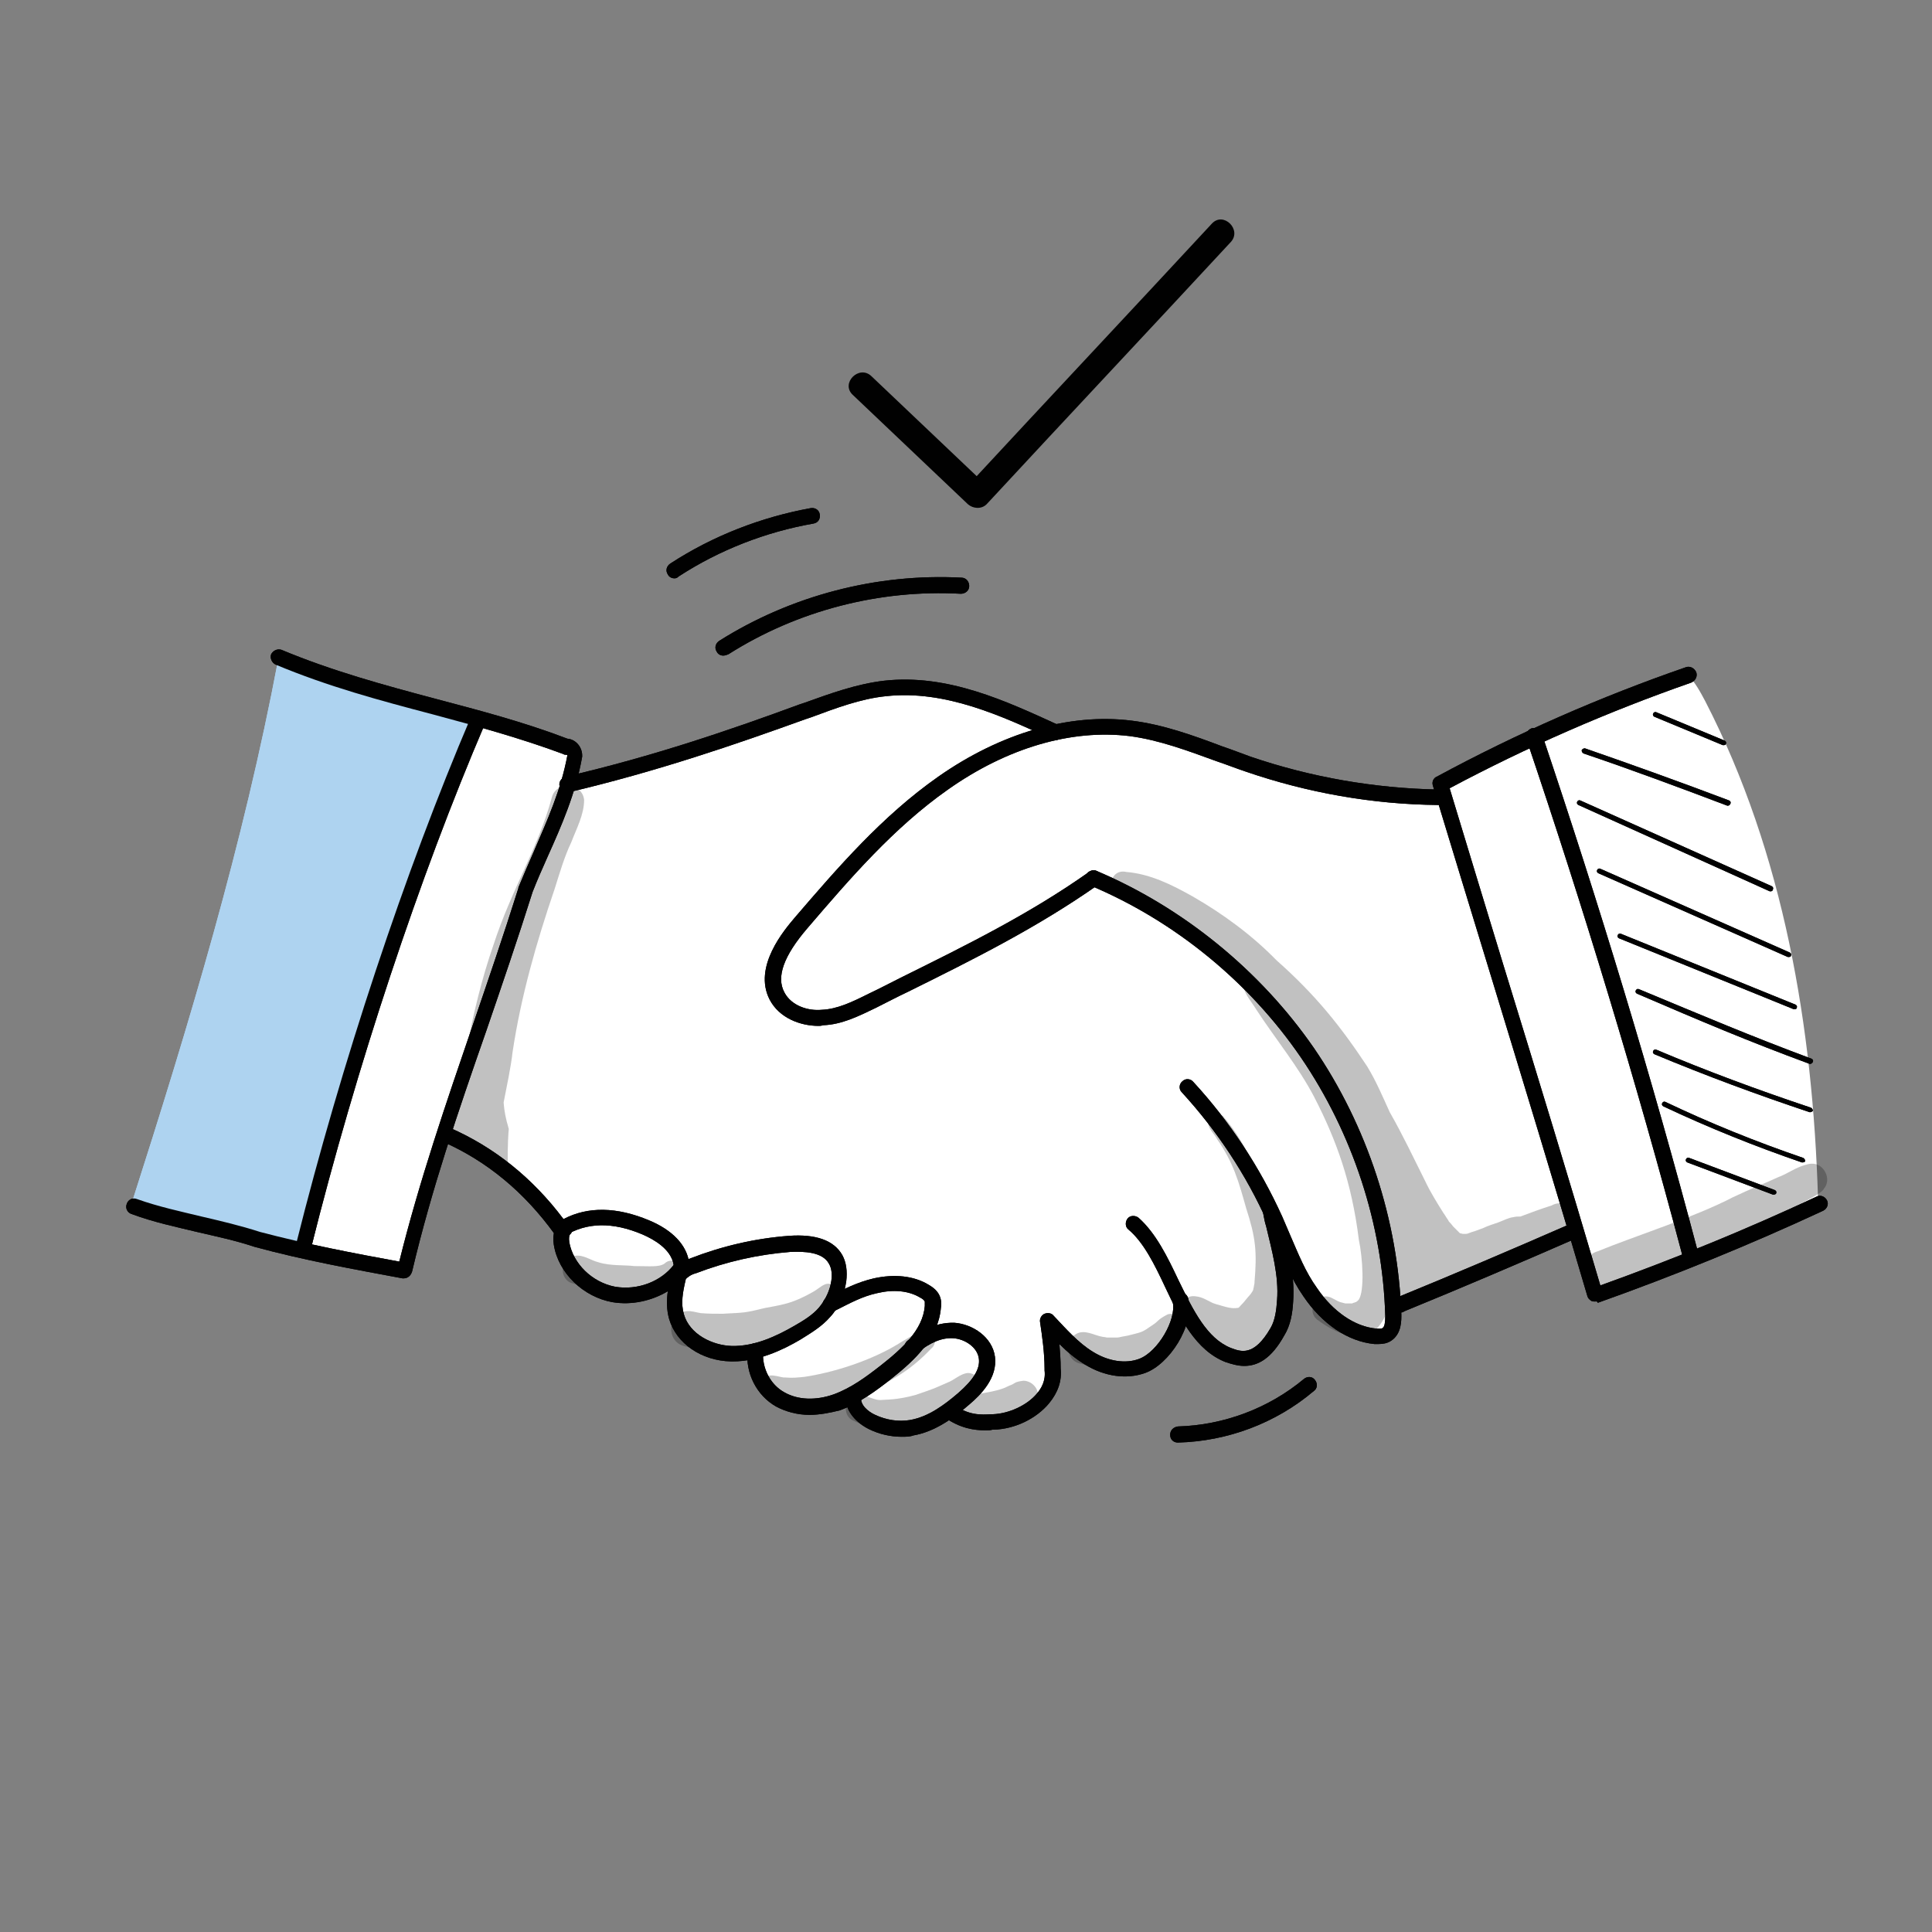 <?xml version="1.0" encoding="utf-8"?>
<!-- Generator: Adobe Illustrator 26.5.0, SVG Export Plug-In . SVG Version: 6.00 Build 0)  -->
<svg version="1.1" id="Layer_1" xmlns="http://www.w3.org/2000/svg" xmlns:xlink="http://www.w3.org/1999/xlink" x="0px" y="0px"
	 viewBox="0 0 300 300" enable-background="new 0 0 300 300" xml:space="preserve">
<rect x="0" y="0" width="300" height="300" fill="#808080" stroke="none"/>
<g>
	<g>
		<path fill="#FFFFFF" d="M73.9,112.3c-9.6,26.9-19.2,53.8-25.7,82c4.9,1.7,10.1,2.7,15.3,2.9c2-6.9,3.9-13.8,5.9-20.7
			c0,0-0.3-0.2-0.7-0.3c3.9,0.8,7.5,2.9,10.5,5.6c3,2.7,5.5,5.8,8.3,9.5c-0.3,3.9,2.6,7.6,6.3,9c3.7,1.3,7.9,0.5,11.4-1.8
			c-0.3,1.7-0.3,3.5,0,5.2c0.1,0.7,0.4,1.5,0.7,2.2c0.7,1.4,2,2.5,3.5,3.2c2.4,1.2,5.2,1.6,8.1,1.1c-0.3,3.3,2.2,6.4,5.2,7.5
			c3.1,1.1,6.6,0.6,9.8-0.6c0.5,1.1,1,2.3,1.9,3.1c1,0.9,2.4,1.3,3.8,1.5c3.3,0.4,6.7-0.6,9.8-2.4c3.4,1.8,7.7,1.9,11.1,0.2
			c0.9-0.5,1.8-1,2.4-1.8c1.4-1.5,2-3.6,2.1-5.6c0.1-2-0.2-4.1-0.4-6.2c1.7,2,3.5,3.9,5.7,5.3c2.2,1.4,5,2.1,7.5,1.4
			c2.1-0.6,3.9-2.1,5-3.9c1.2-1.8,1.7-4,1.9-6.4c0.8,1.4,1.8,2.7,2.8,4c0.9,1.2,2,2.4,3.2,3.2c1.3,0.9,2.8,1.4,4.3,1.2
			c2.3-0.3,4.2-2.2,5.2-4.3c0.9-2.2,1.1-4.6,1.2-6.9c0.1-1.4,0.2-2.7,0.1-4.1c1.2,2.3,2.5,4.7,4.1,6.7c1.6,2.1,3.7,3.8,6.2,4.7
			c0.6,0.2,1.2,0.4,1.9,0.5c1,0.3,2.2,0.5,3-0.1c0.7-0.5,1-1.4,1.1-2.2s0.1-1.7,0.5-2.5c9.4-3.5,18.7-7.5,27.6-11.7
			c0.9,3.3,1.9,6.6,3.2,9.7c6.7-1.6,13.2-4,19.3-7.1c5.3-2,10.5-4.3,15.3-7.3c-0.8-26.6-5.3-53.5-17.5-77.2c-0.8-1.5-1.6-3-2.8-4.2
			c-13.3,4.6-26.3,10.3-38.8,16.9c0.3,0.7,0.7,1.4,0.7,2.1c-12.9,0.9-25.6-3.4-37.8-7.8c-3.9-1.4-7.8-2.8-11.9-3
			c-3.6-0.2-7.3,0.4-11.4,0.7c-4.3-2.6-9.2-4.3-14.1-5.7c-2.9-0.8-6-1.5-9-1.5c-2.8,0-5.6,0.7-8.3,1.5c-14.5,4.2-28,12.1-43.1,13.5
			c0.1-1,0.2-2,0.4-3c0.1-0.5,0.1-1.2-0.2-1.6C83.8,114.8,78.8,112.8,73.9,112.3z"/>
	</g>
	<g>
		<path fill="#010101" d="M275.4,185.5c0,0-0.1,0-0.1,0l-13.3-5c-0.2-0.1-0.3-0.3-0.2-0.5c0.1-0.2,0.3-0.3,0.5-0.2l13.3,5
			c0.2,0.1,0.3,0.3,0.2,0.5C275.8,185.4,275.6,185.5,275.4,185.5z"/>
	</g>
	<g>
		<path fill="#010101" d="M279.9,180.5c0,0-0.1,0-0.1,0c-7.3-2.5-14.5-5.4-21.5-8.7c-0.2-0.1-0.3-0.3-0.2-0.5
			c0.1-0.2,0.3-0.3,0.5-0.2c6.9,3.3,14.1,6.2,21.4,8.7c0.2,0.1,0.3,0.3,0.3,0.5C280.3,180.4,280.1,180.5,279.9,180.5z"/>
	</g>
	<g>
		<path fill="#010101" d="M281.1,172.7c0,0-0.1,0-0.1,0c-8.1-2.7-16.2-5.7-24.1-9c-0.2-0.1-0.3-0.3-0.2-0.5c0.1-0.2,0.3-0.3,0.5-0.2
			c7.8,3.3,15.9,6.3,24,9c0.2,0.1,0.3,0.3,0.3,0.5C281.4,172.6,281.2,172.7,281.1,172.7z"/>
	</g>
	<g>
		<path fill="#010101" d="M281.1,165.2c0,0-0.1,0-0.1,0c-9.5-3.5-16.8-6.6-26.8-10.9c-0.2-0.1-0.3-0.3-0.2-0.5
			c0.1-0.2,0.3-0.3,0.5-0.2c10.1,4.2,17.4,7.3,26.8,10.8c0.2,0.1,0.3,0.3,0.2,0.5C281.4,165.1,281.2,165.2,281.1,165.2z"/>
	</g>
	<g>
		<path fill="#010101" d="M278.7,156.7c-0.1,0-0.1,0-0.2,0l-27.1-11c-0.2-0.1-0.3-0.3-0.2-0.5c0.1-0.2,0.3-0.3,0.5-0.2l27.1,11
			c0.2,0.1,0.3,0.3,0.2,0.5C279,156.6,278.9,156.7,278.7,156.7z"/>
	</g>
	<g>
		<path fill="#010101" d="M277.8,148.6c-0.1,0-0.1,0-0.2,0l-29.4-13c-0.2-0.1-0.3-0.3-0.2-0.5c0.1-0.2,0.3-0.3,0.5-0.2l29.4,13
			c0.2,0.1,0.3,0.3,0.2,0.5C278.1,148.5,278,148.6,277.8,148.6z"/>
	</g>
	<g>
		<path fill="#010101" d="M275,138.4c-0.1,0-0.1,0-0.2,0L245.1,125c-0.2-0.1-0.3-0.3-0.2-0.5c0.1-0.2,0.3-0.3,0.5-0.2l29.7,13.3
			c0.2,0.1,0.3,0.3,0.2,0.5C275.3,138.3,275.1,138.4,275,138.4z"/>
	</g>
	<g>
		<path fill="#010101" d="M268.3,125.1c0,0-0.1,0-0.1,0c-7.4-2.8-14.9-5.6-22.3-8.1c-0.2-0.1-0.3-0.3-0.3-0.5
			c0.1-0.2,0.3-0.3,0.5-0.3c7.5,2.6,15,5.3,22.4,8.1c0.2,0.1,0.3,0.3,0.2,0.5C268.6,125,268.5,125.1,268.3,125.1z"/>
	</g>
	<g>
		<path fill="#010101" d="M267.7,115.7c-0.1,0-0.1,0-0.2,0l-10.6-4.4c-0.2-0.1-0.3-0.3-0.2-0.5c0.1-0.2,0.3-0.3,0.5-0.2l10.6,4.4
			c0.2,0.1,0.3,0.3,0.2,0.5C268,115.6,267.9,115.7,267.7,115.7z"/>
	</g>
	<g>
		<path fill="#AED3F0" d="M43.2,102.4c10.5,3.5,21.1,6.7,31.1,9.7c-1.7,7-5.9,13-8.8,19.6c-1.5,3.5-2.6,7.1-3.7,10.8
			c-5.2,17.1-10.2,34.2-14.9,51.4c-9.3-3.2-16.6-4.8-26.6-6.6C29.5,158.6,37.8,131,43.2,102.4z"/>
	</g>
	<g opacity="0.129">
		<path fill="#010101" d="M240.9,187.2c-1.6,0.5-3.2,1.1-4.8,1.7c-0.4,0-0.7,0-1.1,0.1c-0.8,0.1-1.5,0.5-2.3,0.8
			c-0.8,0.3-1.6,0.5-2.4,0.9c-0.3,0.1-1.3,0.5-1.7,0.6c-0.1,0-0.2,0.1-0.3,0.1c-0.2,0.1-0.5,0.2-0.7,0.2c-0.1,0-0.3,0-0.4,0
			c-0.2,0-0.3-0.1-0.5-0.1c0,0,0,0,0,0c-0.3-0.3-0.7-0.7-1-1c-0.4-0.5,0,0.1,0.2,0.3c-0.3-0.4-0.5-0.7-0.8-1
			c-0.1-0.1-0.2-0.2-0.2-0.3c-0.3-0.4-0.5-0.8-0.8-1.2c-1-1.6-2-3.2-2.8-4.9c-1.8-3.6-3.5-7.2-5.5-10.7c-1.1-2.4-2.1-4.8-3.5-7.1
			c-4.1-6.2-8-11.1-14.1-16.5c-3.8-3.9-8.3-7.2-13-9.9c-3.2-1.8-6.6-3.5-10.3-3.8c-2.6-0.6-3.3,3.3-0.6,3.5c2.5,0.1,5.1,1.2,7.9,2.9
			c-0.3,0.6-0.2,1.4,0.4,2.1c2.6,2.3,5.6,4,8.3,6.1c-0.1-0.1,1.4,1.2,1.7,1.5c0.3,0.3,0.6,0.6,0.9,0.9c-0.2,0.2-0.4,0.6-0.4,0.9
			c0.2,1.1,1.4,2.5,2,3.5c3,4.6,6.5,8.8,9,13.6c3.4,6.6,5.8,13.2,6.9,22.1c0.6,2.8,0.9,7.9,0,9.3c-0.1,0.1-0.2,0.2-0.3,0.3
			c-0.1,0-0.1,0.1-0.2,0.1c-0.1,0-0.2,0.1-0.3,0.1c-0.1,0-0.1,0-0.2,0.1c0,0,0,0-0.1,0c-0.2,0-0.5,0-0.7,0c-0.1,0-0.2,0-0.3,0
			c-1-0.3-0.5,0-2-0.8c-2.3-1.3-4.4,2.1-2.1,3.5c5.8,4.2,9.8,2.7,11-3c0.6-3.4,0.2-6.9-0.4-10.3c0.2,0.5,0.3,1,0.5,1.5
			c0.3,2,0.6,3.9,0.9,5.6c0,0.1-0.1,0.1-0.1,0.1c-0.7,1-0.2,2.3,0.7,2.9c0.4,0.7,1.3,1,2,0.8c0.7-0.2,1-0.6,1.2-1.1
			c6.3-2.5,12.6-5.2,18.4-8.7c1.4-0.8,1.4-0.9,2.5-1.4c0.6-0.2,1.3-0.6,1.7-1.1c0.3-0.2,0.5-0.4,0.8-0.7
			C245.3,187.4,242.6,186.2,240.9,187.2z"/>
	</g>
	<g opacity="0.129">
		<path fill="#010101" d="M281.3,180.7c-0.3,0-0.7,0.1-1,0.2c-1.5,0.4-2.8,1.4-4.2,1.9c-2.6,1.2-3.6,1.5-7,3.1
			c-5.9,3.1-15.7,6.2-21,8.4c-3.5,1-2.1,6.2,1.5,5.3c5.5-1.8,10.7-4.4,16.1-6.6c2.8-1.3,8.2-3.2,12.6-5.4c2.1-1.1,4.7-2.4,4.9-3
			C284.5,183.1,283.2,180.6,281.3,180.7z"/>
	</g>
	<g>
		<g opacity="0.129">
			<polygon fill="#010101" points="70.3,176.6 70.3,176.6 70.3,176.6 			"/>
		</g>
		<g opacity="0.129">
			<path fill="#010101" d="M85.7,123.8c-2.2,8.1-6.2,14.1-9.1,23c-1.8,5.2-3.1,10.6-4.1,16c-0.6,2.4-1.1,4.8-1.6,7.2
				c-0.4,2.1-1,4.3-0.6,6.5c0.5,2.1,2.9,3.1,4.8,2.5c1.2,1.3,2.5,2.5,3.8,3.7c0-0.1,0-0.1,0-0.2c-0.1-2.4-0.1-4.8,0.1-7.2
				c-0.5-1.7-0.7-2.8-0.8-4.1c0.5-2.6,1.1-5.3,1.4-7.9c1.3-8.6,3.7-17,6.5-25.2c0.8-2.5,1.5-5,2.6-7.3c0.8-2.1,2-4.3,2-6.6
				C90.4,121.5,86.4,121.2,85.7,123.8z"/>
		</g>
		<g opacity="0.129">
			<path fill="#010101" d="M88.3,189.6c-0.1,0.5-0.6,0.9-1.2,0.9c0.4,0.2,0.9,0.3,1.4,0.2c0.8-0.2,1.3-1,1.3-1.8
				C89.3,189.1,88.8,189.3,88.3,189.6z"/>
		</g>
		<g opacity="0.129">
			<path fill="#010101" d="M70.3,176.6c0-0.3-0.1-0.6-0.1-1C70.2,175.9,70.2,176.2,70.3,176.6z"/>
		</g>
	</g>
	<g opacity="0.129">
		<path fill="#010101" d="M103.2,196.2c-0.9,0.6-2.2,0.4-4.7,0.4c-1.6-0.2-3.7,0-5.6-0.6c-1.2-0.3-2.3-1.2-3.6-1
			c-2.4,0.2-2.6,3.8-0.3,4.3c1.7,0.6,3.3,1.2,5.1,1.6c1.5,0.3,3,0.7,4.5,0.3c1.8-0.4,3.6-1.2,5.3-2.1c0.7-0.4,1.6-0.8,1.8-1.6
			C106,196,104.2,195.2,103.2,196.2z"/>
	</g>
	<g opacity="0.129">
		<path fill="#010101" d="M128.2,199.4c-0.8,0.3-1,0.7-2.3,1.4c-2.6,1.4-3.7,1.7-7.1,2.3c-3.3,0.8-3,0.7-6.6,0.9
			c-1.1,0-2.3,0-3.4-0.1c-0.7-0.1-1.5-0.4-2.2-0.3c-3,0.3-3.2,4.7-0.4,5.4c7.3,2.1,13.3,0,18.5-3.1c1.6-0.9,3.1-1.9,4.4-3.2
			c0.7-0.8,0.9-0.7,1.1-1.8C130.3,199.9,129.2,199.1,128.2,199.4z"/>
	</g>
	<g opacity="0.129">
		<path fill="#010101" d="M158.9,214.4c-1.5,0.2-1.2,0.4-2,0.7c-0.6,0.2-0.7,0.5-3,1c-1.6,0.3-1.5,0.3-1.9,0.3
			c0.3-0.4,0.4-0.9,0.3-1.4c-0.1-1-1-1.8-2-1.8c-1.2,0.1-2.1,1.1-3.2,1.5c-2.3,1-1.7,0.8-4.9,1.9c-2.9,0.8-4.4,0.7-5.5,0.8
			c-1,0-2.1-0.7-3-0.8c1.9-0.7,3.8-1.8,5.5-2.8c2-1.2,3.8-2.7,5.4-4.4c0.4-0.3,0.6-0.8,0.6-1.3c0-0.6-0.3-1.1-0.8-1.4
			c-0.6-0.4-1.5-0.3-2,0.3c0.1-0.1,0.4-0.3,0.2-0.2c-0.8,0.5-1.6,1-2.5,1.5c-4.8,3.1-11.1,4.9-15.2,5.5c-1,0.1-1.9,0.2-2.9,0.1
			c-0.1,0-0.1,0-0.2,0c0,0-0.1,0-0.1,0c-0.7-0.1-1.5-0.4-2.2-0.3c-1.8,0.2-1.9,2.8-0.2,3.2c1.5,0.5,3.1,1.1,4.7,1.2
			c1.7,0.2,3.5-0.1,5.2-0.3c0.9-0.1,1.8-0.2,2.7-0.5c-0.8,0.9-0.8,2.6,0.4,3.3c4.4,2.2,9.2,1.8,13.7-0.2c0.8-0.3,1.6-0.7,2.3-1.1
			c0,1.3,1.1,2.7,2.6,2.6c2.8-0.4,5.8-0.5,8.1-2.2c0.7-0.5,1.6-1,1.9-1.9C161.8,216.2,160.5,214.4,158.9,214.4z"/>
	</g>
	<g opacity="0.129">
		<path fill="#010101" d="M181.3,204.1c-1.7,0.9-1.3,1-2.4,1.7c-1.6,1.1-1.4,1-3.8,1.6c-1.9,0.3-0.8,0.3-2.5,0.3c-0.2,0-0.4,0-0.6,0
			c-0.2,0-0.5-0.1-0.7-0.1c-1.4-0.2-2.9-1.3-4.3-0.4c-1.8,1-1.4,4,0.6,4.5c1.9,0.5,3.8,1.1,5.7,1c2.3-0.2,4.6-1,6.6-2.3
			c0.9-0.7,1.8-1.4,2.7-2.2c0.6-0.5,1.2-1.1,1.2-2C183.9,204.7,182.6,203.7,181.3,204.1z"/>
	</g>
	<g opacity="0.129">
		<path fill="#010101" d="M200.6,197.3c0-1-0.7-2-1.7-2.3c-0.1,0-0.1,0-0.2,0c0-1.9,0-3.9-0.4-5.7c-0.7-2.9-2.3-5.5-3.6-8.2
			c-1.2-2.8-2.8-5.5-4.8-7.8c-0.9-0.8-2.3,0-2.3,1.1c0.1,1,1,1.7,1.4,2.5c2.5,3.6,3.3,6.4,4.5,10.7c1.5,4.6,1.7,6.8,1.3,11.5
			c0,0.1,0,0.1,0,0.1c0,0.2-0.1,0.4-0.1,0.6c0,0.1-0.1,0.3-0.1,0.5c-0.2,0.4-0.5,0.8-0.8,1.1c-0.3,0.4-1,1.2-1.4,1.6
			c-0.1,0.1-0.2,0.1-0.3,0.1c-0.8,0.1-1.3,0-3.3-0.6c-0.6-0.2-0.7-0.3-0.1,0c-1-0.4-1.9-1.1-3-1.2c-2.4-0.4-3.5,3-1.4,4.2
			c0.7,0.4,1.6,0.7,2.3,1.1c0.1,0.8,0.6,1.5,1.3,1.9c0.2,0.1,0.4,0.2,0.5,0.3c0.1,0.9,0.6,1.9,1.8,2.2c1,0.3,2.1,0.5,3.1,0.3
			c0.4-0.1,1.1-0.4,1.2-0.4c1.1-0.5,2.1-1.1,2.6-2.2c0.3-0.5,0.3-1.1,0.1-1.6c0.4-0.4,0.6-0.9,0.7-1.5c1-1.4,1.8-3,2.2-4.6
			c0.2-1.2,0.4-2.3,0.4-3.5C200.6,197.5,200.6,197.4,200.6,197.3C200.6,197.4,200.6,197.3,200.6,197.3L200.6,197.3z"/>
	</g>
	<g>
		<path fill="#010101" d="M62.7,198.5c-0.1,0-0.1,0-0.2,0c-7.5-1.4-15.3-2.8-23-4.9c-3-1-5.9-1.6-8.9-2.3c-3.3-0.8-6.7-1.5-10.2-2.8
			c-0.6-0.2-1-0.9-0.7-1.6c0.2-0.6,0.9-1,1.6-0.7c3.4,1.2,6.7,1.9,10,2.7c3,0.7,6,1.4,9.1,2.4c7.2,1.9,14.5,3.3,21.6,4.6
			c3.1-12.5,7.3-24.7,11.3-36.4c2.4-7,4.9-14.3,7.2-21.6c0,0,0-0.1,0-0.1c0.8-1.9,1.6-3.8,2.4-5.6c2.1-4.9,4.2-9.5,5.2-14.9
			c0-0.1-0.1-0.1-0.2-0.1c-0.1,0-0.3,0-0.4-0.1c-6.7-2.5-13.7-4.4-20.4-6.2c-8-2.1-16.2-4.3-24.3-7.7c-0.6-0.3-0.9-1-0.7-1.6
			c0.3-0.6,1-0.9,1.6-0.7c7.9,3.3,16,5.5,23.9,7.6c6.8,1.8,13.7,3.6,20.5,6.2c1.3,0.1,2.3,1.3,2.3,2.6c0,0.1,0,0.1,0,0.2
			c-1,5.7-3.2,10.7-5.4,15.6c-0.8,1.8-1.6,3.6-2.3,5.4c-2.3,7.3-4.8,14.6-7.2,21.6c-4.4,12.6-8.5,24.6-11.5,37.3
			C63.8,198.1,63.3,198.5,62.7,198.5z M89.1,117.4L89.1,117.4L89.1,117.4z"/>
	</g>
	<g>
		<path fill="#010101" d="M47.2,194.6c-0.1,0-0.2,0-0.3,0c-0.7-0.2-1.1-0.8-0.9-1.5c7-28,16.9-57.8,27.1-81.7c0.3-0.6,1-0.9,1.6-0.6
			c0.6,0.3,0.9,1,0.6,1.6c-10.2,23.8-20,53.4-27,81.4C48.3,194.2,47.8,194.6,47.2,194.6z"/>
	</g>
	<g>
		<path fill="#010101" d="M247.7,202.1c-0.2,0-0.4,0-0.6-0.1c-0.3-0.2-0.5-0.4-0.6-0.7c-4.9-16.7-10-33.4-15.4-51.1
			c-2.8-9.2-5.7-18.6-8.6-28.2c-0.2-0.6,0.1-1.2,0.6-1.4c12.4-6.7,25.4-12.4,38.7-17c0.6-0.2,1.3,0.1,1.6,0.8
			c0.2,0.6-0.1,1.3-0.8,1.6c-12.9,4.5-25.5,10-37.5,16.4c2.8,9.3,5.6,18.4,8.3,27.3c5.3,17.2,10.3,33.6,15.1,49.9
			c11.4-4.1,22.7-8.7,33.6-13.8c0.6-0.3,1.3,0,1.6,0.6c0.3,0.6,0,1.3-0.6,1.6c-11.4,5.3-23.2,10.1-35,14.3
			C248,202,247.8,202.1,247.7,202.1z"/>
	</g>
	<g>
		<path fill="#010101" d="M262.4,195.7c-0.5,0-1-0.4-1.2-0.9c-7.1-26.8-15.3-53.8-24.2-80.1c-0.2-0.6,0.1-1.3,0.8-1.6
			c0.6-0.2,1.3,0.1,1.6,0.8c8.9,26.4,17.1,53.4,24.2,80.3c0.2,0.7-0.2,1.3-0.9,1.5C262.6,195.7,262.5,195.7,262.4,195.7z"/>
	</g>
	<g>
		<path fill="#010101" d="M127.1,159.3c-2.8,0-6.1-1.2-7.6-4.1c-2.6-5.1,2.3-10.8,3.9-12.7c6.7-7.8,13.6-15.8,22.3-21.9
			c9.7-6.8,20.4-9.9,30-8.7c4.9,0.6,9.6,2.3,14.1,4c1.5,0.5,3,1.1,4.4,1.6c9.4,3.2,19.2,4.9,29.1,5.1c0.7,0,1.2,0.6,1.2,1.2
			c0,0.7-0.6,1.2-1.2,1.2c0,0,0,0,0,0c-10.2-0.1-20.3-1.9-29.9-5.2c-1.5-0.5-3-1.1-4.5-1.6c-4.4-1.6-8.9-3.3-13.5-3.9
			c-9-1.1-19,1.8-28.2,8.3c-8.4,5.9-15.2,13.8-21.8,21.5c-3.7,4.3-4.9,7.6-3.6,10c1.1,2.1,3.7,2.9,5.8,2.7c2.4-0.1,4.7-1.2,7.3-2.5
			c1.7-0.8,3.4-1.7,5-2.5c10.3-5.1,20-9.9,29.2-16.4c0.6-0.4,1.3-0.3,1.7,0.3c0.4,0.6,0.3,1.3-0.3,1.7c-9.4,6.6-19.2,11.5-29.5,16.6
			c-1.7,0.8-3.4,1.7-5,2.5c-2.7,1.3-5.3,2.6-8.2,2.7C127.5,159.3,127.3,159.3,127.1,159.3z"/>
	</g>
	<g>
		<path fill="#010101" d="M217.5,203.8c-0.5,0-0.9-0.3-1.1-0.8c-0.3-0.6,0-1.3,0.7-1.6c8.8-3.6,17.7-7.4,26.4-11.2
			c0.6-0.3,1.3,0,1.6,0.6c0.3,0.6,0,1.3-0.6,1.6c-8.7,3.8-17.6,7.6-26.4,11.2C217.8,203.8,217.7,203.8,217.5,203.8z"/>
	</g>
	<g>
		<path fill="#010101" d="M214.1,208.7c-0.3,0-0.5,0-0.7,0c-4.1-0.4-8.1-3.1-11-7.4c-1.9-2.7-3.1-5.8-4.4-8.7
			c-0.4-0.9-0.8-1.9-1.2-2.8c-3.3-7.4-7.8-14.2-13.3-20.2c-0.5-0.5-0.4-1.3,0.1-1.7c0.5-0.5,1.3-0.4,1.7,0.1
			c5.7,6.2,10.3,13.2,13.8,20.9c0.4,0.9,0.8,1.9,1.2,2.8c1.3,3,2.4,5.8,4.2,8.3c2.5,3.7,5.9,6,9.2,6.3c0.2,0,0.8,0.1,1-0.1
			c0.3-0.2,0.4-0.8,0.4-1.9c-0.4-14.2-5.1-28.4-13.1-40.1c-8-11.7-19.6-21.2-32.7-26.7c-0.6-0.3-0.9-1-0.7-1.6
			c0.3-0.6,1-0.9,1.6-0.7c13.5,5.7,25.5,15.5,33.8,27.5c8.3,12.1,13.1,26.8,13.6,41.4c0,0.8,0.1,3-1.6,4.1
			C215.4,208.6,214.7,208.7,214.1,208.7z"/>
	</g>
	<g>
		<path fill="#010101" d="M153,222.1c-1.7,0-3.9-0.3-6.3-2c-0.5-0.4-0.7-1.2-0.3-1.7c0.4-0.5,1.2-0.7,1.7-0.3
			c2.3,1.7,4.2,1.6,5.9,1.5l0.2,0c2.5-0.1,5.3-1.4,6.8-3.2c0.7-0.8,1.4-2,1.2-3.6c0-0.1,0-0.1,0-0.2c0-2.6-0.4-5.3-0.7-7.3
			c-0.1-0.5,0.2-1.1,0.7-1.3c0.5-0.2,1.1-0.1,1.4,0.3c1.9,2,3.8,4.2,6.1,5.6c2.4,1.5,5.1,1.9,7.2,1.1c2.9-1.1,5.8-6.1,5.2-8.8
			c-0.2-0.7,0.2-1.3,0.9-1.5c0.7-0.1,1.3,0.2,1.5,0.9c1,4.3-3,10.3-6.7,11.6c-2.8,1-6.2,0.6-9.3-1.3c-1.5-0.9-2.8-2-4-3.2
			c0.1,1.2,0.2,2.5,0.2,3.8c0.2,1.9-0.4,3.7-1.8,5.4c-2,2.4-5.3,4-8.6,4.1l-0.2,0C153.8,222.1,153.4,222.1,153,222.1z"/>
	</g>
	<g>
		<path fill="#010101" d="M193.2,212.1c-1,0-2-0.3-2.9-0.6c-4.6-1.8-7.1-6.8-9.4-11.7c-1.6-3.4-3.3-6.9-5.7-8.9
			c-0.5-0.4-0.5-1.2-0.1-1.7c0.4-0.5,1.2-0.5,1.7-0.1c2.7,2.4,4.5,6.1,6.2,9.7c2.3,4.7,4.4,9,8.1,10.5c1.6,0.6,3.6,1.4,6.2-3.1
			c0.7-1.2,0.9-2.8,1-4.3c0.3-3.8-0.8-7.7-1.7-11.5c-0.2-0.6-0.3-1.2-0.4-1.7c-0.2-0.7,0.2-1.3,0.9-1.5c0.7-0.2,1.3,0.2,1.5,0.9
			c0.1,0.6,0.3,1.1,0.4,1.7c1,4,2.1,8.1,1.8,12.3c-0.1,1.8-0.4,3.7-1.4,5.3C197.4,211,195.3,212.1,193.2,212.1z"/>
	</g>
	<g>
		<path fill="#010101" d="M113.8,211.4c-0.1,0-0.2,0-0.3,0c-4.6-0.1-8.5-2.8-9.6-6.6c-0.4-1.4-0.4-2.9-0.2-4.3
			c-2.5,1.5-5.6,2.2-8.6,1.7c-4.5-0.8-8.4-4.5-9.1-8.9c-0.3-1.8,0.3-2.8,0.8-3.3c0.5-0.5,1.3-0.5,1.7,0c0.5,0.5,0.5,1.3,0,1.7
			c-0.1,0.1-0.2,0.5-0.1,1.2c0.6,3.3,3.5,6.2,7.1,6.9c3.5,0.6,7.2-0.8,9.2-3.5c0.3-0.4,0.9-0.6,1.4-0.4c0.4-0.2,0.8-0.4,1.1-0.5
			c4.9-1.9,10-3.1,15.3-3.5c4.2-0.3,7,0.7,8.3,3c0.6,1.1,0.8,2.5,0.6,4.1c-0.3,2-1.1,4-2.5,5.5c-1.3,1.5-3,2.5-4.6,3.5
			C121.6,209.6,117.8,211.4,113.8,211.4z M106.5,198.6c-0.5,2.1-0.8,3.8-0.3,5.5c0.9,3.1,4.4,4.8,7.4,4.9c3.6,0.1,7.1-1.6,9.7-3.1
			c1.4-0.8,2.9-1.7,3.9-2.9c1-1.2,1.7-2.7,1.9-4.2c0.1-0.7,0.1-1.8-0.4-2.6c-1-1.8-3.8-1.9-6-1.8c-5,0.4-9.9,1.5-14.6,3.3
			C107.3,197.9,106.8,198.3,106.5,198.6z"/>
	</g>
	<g>
		<path fill="#010101" d="M125.7,219.7c-1.9,0-3.7-0.5-5.2-1.3c-3-1.7-4.8-5.2-4.4-8.7c0.1-0.7,0.7-1.2,1.3-1.1
			c0.7,0.1,1.2,0.7,1.1,1.3c-0.2,2.5,1.1,5.1,3.3,6.3c2.1,1.2,4.9,1.3,7.7,0.3c2.7-1,5-2.7,7.3-4.5c3.3-2.6,6.5-5.5,6.8-9.2
			c0-0.2,0-0.5,0-0.7c-0.1-0.2-0.3-0.4-0.7-0.6c-1.8-1.1-4.2-1.3-6.7-0.7c-2.3,0.5-4.1,1.5-6.3,2.6l-0.4,0.2
			c-0.6,0.3-1.3,0.1-1.6-0.5c-0.3-0.6-0.1-1.3,0.5-1.6l0.4-0.2c2.2-1.1,4.3-2.2,6.9-2.8c3.2-0.7,6.2-0.4,8.5,1
			c0.5,0.3,1.3,0.8,1.7,1.7c0.3,0.7,0.3,1.4,0.2,1.9c-0.4,4.6-3.9,8-7.7,11c-2.4,1.9-5,3.8-8,4.9
			C128.8,219.4,127.2,219.7,125.7,219.7z"/>
	</g>
	<g>
		<path fill="#010101" d="M140,223.1c-1.7,0-3.5-0.4-5.1-1.2c-1.8-0.9-3.7-2.7-3.6-5.1c0-0.7,0.6-1.2,1.3-1.1c0.7,0,1.2,0.6,1.1,1.3
			c-0.1,1.2,1.1,2.2,2.2,2.7c1.7,0.8,3.6,1.1,5.4,0.8c2.9-0.5,5.4-2.4,7.5-4.2c2.3-2,3.4-3.7,3.2-5.3c-0.2-1.8-2.2-3.1-4-3.2
			c-1.7-0.1-3.5,0.6-5.6,2.3c-0.5,0.4-1.3,0.3-1.7-0.2c-0.4-0.5-0.3-1.3,0.2-1.7c1.6-1.3,4.2-2.9,7.3-2.8c2.8,0.2,5.9,2.2,6.3,5.3
			c0.4,3.2-2.1,5.8-4,7.4c-2.2,1.9-5.2,4.2-8.7,4.8C141.3,223.1,140.6,223.1,140,223.1z"/>
	</g>
	<g>
		<path fill="#010101" d="M105.8,197.4c-0.6,0-1.1-0.4-1.2-1c-0.4-2.5-3.2-4-4.8-4.7c-4.7-2-8.7-1.9-12.1,0.2
			c-0.5,0.3-1.3,0.2-1.6-0.3c-4.7-6.5-10.5-11.3-17.3-14.3c-0.6-0.3-0.9-1-0.6-1.6c0.3-0.6,1-0.9,1.6-0.6c6.9,3,12.9,7.8,17.7,14.2
			c3.8-2,8.3-1.9,13.3,0.2c3.6,1.5,5.8,3.8,6.2,6.5c0.1,0.7-0.3,1.3-1,1.4C105.9,197.4,105.8,197.4,105.8,197.4z"/>
	</g>
	<g>
		<path fill="#010101" d="M88.1,123c-0.6,0-1.1-0.4-1.2-0.9c-0.2-0.7,0.3-1.3,0.9-1.5c13.5-3.1,26-7.4,36.3-11.2l0.9-0.3
			c3.9-1.4,8-2.9,12.3-3.4c9.9-1.1,19,3.2,27.1,6.9c0.6,0.3,0.9,1,0.6,1.6c-0.3,0.6-1,0.9-1.6,0.6c-7.8-3.6-16.6-7.7-25.8-6.7
			c-4,0.4-7.9,1.9-11.7,3.3l-0.9,0.3c-10.5,3.8-23,8.1-36.6,11.3C88.3,123,88.2,123,88.1,123z"/>
	</g>
	<g>
		<path fill="#010101" d="M112.3,101.8c-0.4,0-0.8-0.2-1-0.6c-0.4-0.6-0.2-1.3,0.4-1.7c11.1-7,24.4-10.5,37.6-9.8
			c0.7,0,1.2,0.6,1.2,1.3c0,0.7-0.6,1.2-1.3,1.2c-12.6-0.7-25.4,2.6-36.1,9.4C112.8,101.7,112.6,101.8,112.3,101.8z"/>
	</g>
	<g>
		<path fill="#010101" d="M104.7,89.8c-0.4,0-0.8-0.2-1-0.6c-0.4-0.6-0.2-1.3,0.4-1.7c6.6-4.3,14.1-7.2,21.8-8.6
			c0.7-0.1,1.3,0.3,1.4,1c0.1,0.7-0.3,1.3-1,1.4c-7.4,1.3-14.6,4.1-20.9,8.2C105.1,89.8,104.9,89.8,104.7,89.8z"/>
	</g>
	<g>
		<path fill="#010101" d="M182.9,224c-0.7,0-1.2-0.5-1.2-1.2c0-0.7,0.5-1.2,1.2-1.3c7.1-0.2,14.1-2.8,19.6-7.4
			c0.5-0.4,1.3-0.4,1.7,0.2c0.4,0.5,0.4,1.3-0.2,1.7C198.1,221,190.6,223.8,182.9,224C182.9,224,182.9,224,182.9,224z"/>
	</g>
	<g>
		<path fill="#010101" d="M275.4,185.5c0,0-0.1,0-0.1,0l-13.3-5c-0.2-0.1-0.3-0.3-0.2-0.5c0.1-0.2,0.3-0.3,0.5-0.2l13.3,5
			c0.2,0.1,0.3,0.3,0.2,0.5C275.8,185.4,275.6,185.5,275.4,185.5z"/>
	</g>
	<g>
		<path fill="#010101" d="M279.9,180.5c0,0-0.1,0-0.1,0c-7.3-2.5-14.5-5.4-21.5-8.7c-0.2-0.1-0.3-0.3-0.2-0.5
			c0.1-0.2,0.3-0.3,0.5-0.2c6.9,3.3,14.1,6.2,21.4,8.7c0.2,0.1,0.3,0.3,0.3,0.5C280.3,180.4,280.1,180.5,279.9,180.5z"/>
	</g>
	<g>
		<path fill="#010101" d="M281.1,172.7c0,0-0.1,0-0.1,0c-8.1-2.7-16.2-5.7-24.1-9c-0.2-0.1-0.3-0.3-0.2-0.5c0.1-0.2,0.3-0.3,0.5-0.2
			c7.8,3.3,15.9,6.3,24,9c0.2,0.1,0.3,0.3,0.3,0.5C281.4,172.6,281.2,172.7,281.1,172.7z"/>
	</g>
	<g>
		<path fill="#010101" d="M281.1,165.2c0,0-0.1,0-0.1,0c-9.5-3.5-16.8-6.6-26.8-10.9c-0.2-0.1-0.3-0.3-0.2-0.5
			c0.1-0.2,0.3-0.3,0.5-0.2c10.1,4.2,17.4,7.3,26.8,10.8c0.2,0.1,0.3,0.3,0.2,0.5C281.4,165.1,281.2,165.2,281.1,165.2z"/>
	</g>
	<g>
		<path fill="#010101" d="M278.7,156.7c-0.1,0-0.1,0-0.2,0l-27.1-11c-0.2-0.1-0.3-0.3-0.2-0.5c0.1-0.2,0.3-0.3,0.5-0.2l27.1,11
			c0.2,0.1,0.3,0.3,0.2,0.5C279,156.6,278.9,156.7,278.7,156.7z"/>
	</g>
	<g>
		<path fill="#010101" d="M277.8,148.6c-0.1,0-0.1,0-0.2,0l-29.4-13c-0.2-0.1-0.3-0.3-0.2-0.5c0.1-0.2,0.3-0.3,0.5-0.2l29.4,13
			c0.2,0.1,0.3,0.3,0.2,0.5C278.1,148.5,278,148.6,277.8,148.6z"/>
	</g>
	<g>
		<path fill="#010101" d="M275,138.4c-0.1,0-0.1,0-0.2,0L245.1,125c-0.2-0.1-0.3-0.3-0.2-0.5c0.1-0.2,0.3-0.3,0.5-0.2l29.7,13.3
			c0.2,0.1,0.3,0.3,0.2,0.5C275.3,138.3,275.1,138.4,275,138.4z"/>
	</g>
	<g>
		<path fill="#010101" d="M268.3,125.1c0,0-0.1,0-0.1,0c-7.4-2.8-14.9-5.6-22.3-8.1c-0.2-0.1-0.3-0.3-0.3-0.5
			c0.1-0.2,0.3-0.3,0.5-0.3c7.5,2.6,15,5.3,22.4,8.1c0.2,0.1,0.3,0.3,0.2,0.5C268.6,125,268.5,125.1,268.3,125.1z"/>
	</g>
	<g>
		<path fill="#010101" d="M267.7,115.7c-0.1,0-0.1,0-0.2,0l-10.6-4.4c-0.2-0.1-0.3-0.3-0.2-0.5c0.1-0.2,0.3-0.3,0.5-0.2l10.6,4.4
			c0.2,0.1,0.3,0.3,0.2,0.5C268,115.6,267.9,115.7,267.7,115.7z"/>
	</g>
	<g>
		<path fill="#AED3F0" d="M43.2,102.4c10.5,3.5,21.1,6.7,31.1,9.7c-1.7,7-5.9,13-8.8,19.6c-1.5,3.5-2.6,7.1-3.7,10.8
			c-5.2,17.1-10.2,34.2-14.9,51.4c-9.3-3.2-16.6-4.8-26.6-6.6C29.5,158.6,37.8,131,43.2,102.4z"/>
	</g>
	<g opacity="0.129">
		<path fill="#010101" d="M240.9,187.2c-1.6,0.5-3.2,1.1-4.8,1.7c-0.4,0-0.7,0-1.1,0.1c-0.8,0.1-1.5,0.5-2.3,0.8
			c-0.8,0.3-1.6,0.5-2.4,0.9c-0.3,0.1-1.3,0.5-1.7,0.6c-0.1,0-0.2,0.1-0.3,0.1c-0.2,0.1-0.5,0.2-0.7,0.2c-0.1,0-0.3,0-0.4,0
			c-0.2,0-0.3-0.1-0.5-0.1c0,0,0,0,0,0c-0.3-0.3-0.7-0.7-1-1c-0.4-0.5,0,0.1,0.2,0.3c-0.3-0.4-0.5-0.7-0.8-1
			c-0.1-0.1-0.2-0.2-0.2-0.3c-0.3-0.4-0.5-0.8-0.8-1.2c-1-1.6-2-3.2-2.8-4.9c-1.8-3.6-3.5-7.2-5.5-10.7c-1.1-2.4-2.1-4.8-3.5-7.1
			c-4.1-6.2-8-11.1-14.1-16.5c-3.8-3.9-8.3-7.2-13-9.9c-3.2-1.8-6.6-3.5-10.3-3.8c-2.6-0.6-3.3,3.3-0.6,3.5c2.5,0.1,5.1,1.2,7.9,2.9
			c-0.3,0.6-0.2,1.4,0.4,2.1c2.6,2.3,5.6,4,8.3,6.1c-0.1-0.1,1.4,1.2,1.7,1.5c0.3,0.3,0.6,0.6,0.9,0.9c-0.2,0.2-0.4,0.6-0.4,0.9
			c0.2,1.1,1.4,2.5,2,3.5c3,4.6,6.5,8.8,9,13.6c3.4,6.6,5.8,13.2,6.9,22.1c0.6,2.8,0.9,7.9,0,9.3c-0.1,0.1-0.2,0.2-0.3,0.3
			c-0.1,0-0.1,0.1-0.2,0.1c-0.1,0-0.2,0.1-0.3,0.1c-0.1,0-0.1,0-0.2,0.1c0,0,0,0-0.1,0c-0.2,0-0.5,0-0.7,0c-0.1,0-0.2,0-0.3,0
			c-1-0.3-0.5,0-2-0.8c-2.3-1.3-4.4,2.1-2.1,3.5c5.8,4.2,9.8,2.7,11-3c0.6-3.4,0.2-6.9-0.4-10.3c0.2,0.5,0.3,1,0.5,1.5
			c0.3,2,0.6,3.9,0.9,5.6c0,0.1-0.1,0.1-0.1,0.1c-0.7,1-0.2,2.3,0.7,2.9c0.4,0.7,1.3,1,2,0.8c0.7-0.2,1-0.6,1.2-1.1
			c6.3-2.5,12.6-5.2,18.4-8.7c1.4-0.8,1.4-0.9,2.5-1.4c0.6-0.2,1.3-0.6,1.7-1.1c0.3-0.2,0.5-0.4,0.8-0.7
			C245.3,187.4,242.6,186.2,240.9,187.2z"/>
	</g>
	<g opacity="0.129">
		<path fill="#010101" d="M281.3,180.7c-0.3,0-0.7,0.1-1,0.2c-1.5,0.4-2.8,1.4-4.2,1.9c-2.6,1.2-3.6,1.5-7,3.1
			c-5.9,3.1-15.7,6.2-21,8.4c-3.5,1-2.1,6.2,1.5,5.3c5.5-1.8,10.7-4.4,16.1-6.6c2.8-1.3,8.2-3.2,12.6-5.4c2.1-1.1,4.7-2.4,4.9-3
			C284.5,183.1,283.2,180.6,281.3,180.7z"/>
	</g>
	<g>
		<g opacity="0.129">
			<polygon fill="#010101" points="70.3,176.6 70.3,176.6 70.3,176.6 			"/>
		</g>
		<g opacity="0.129">
			<path fill="#010101" d="M85.7,123.8c-2.2,8.1-6.2,14.1-9.1,23c-1.8,5.2-3.1,10.6-4.1,16c-0.6,2.4-1.1,4.8-1.6,7.2
				c-0.4,2.1-1,4.3-0.6,6.5c0.5,2.1,2.9,3.1,4.8,2.5c1.2,1.3,2.5,2.5,3.8,3.7c0-0.1,0-0.1,0-0.2c-0.1-2.4-0.1-4.8,0.1-7.2
				c-0.5-1.7-0.7-2.8-0.8-4.1c0.5-2.6,1.1-5.3,1.4-7.9c1.3-8.6,3.7-17,6.5-25.2c0.8-2.5,1.5-5,2.6-7.3c0.8-2.1,2-4.3,2-6.6
				C90.4,121.5,86.4,121.2,85.7,123.8z"/>
		</g>
		<g opacity="0.129">
			<path fill="#010101" d="M88.3,189.6c-0.1,0.5-0.6,0.9-1.2,0.9c0.4,0.2,0.9,0.3,1.4,0.2c0.8-0.2,1.3-1,1.3-1.8
				C89.3,189.1,88.8,189.3,88.3,189.6z"/>
		</g>
		<g opacity="0.129">
			<path fill="#010101" d="M70.3,176.6c0-0.3-0.1-0.6-0.1-1C70.2,175.9,70.2,176.2,70.3,176.6z"/>
		</g>
	</g>
	<g opacity="0.129">
		<path fill="#010101" d="M103.2,196.2c-0.9,0.6-2.2,0.4-4.7,0.4c-1.6-0.2-3.7,0-5.6-0.6c-1.2-0.3-2.3-1.2-3.6-1
			c-2.4,0.2-2.6,3.8-0.3,4.3c1.7,0.6,3.3,1.2,5.1,1.6c1.5,0.3,3,0.7,4.5,0.3c1.8-0.4,3.6-1.2,5.3-2.1c0.7-0.4,1.6-0.8,1.8-1.6
			C106,196,104.2,195.2,103.2,196.2z"/>
	</g>
	<g opacity="0.129">
		<path fill="#010101" d="M128.2,199.4c-0.8,0.3-1,0.7-2.3,1.4c-2.6,1.4-3.7,1.7-7.1,2.3c-3.3,0.8-3,0.7-6.6,0.9
			c-1.1,0-2.3,0-3.4-0.1c-0.7-0.1-1.5-0.4-2.2-0.3c-3,0.3-3.2,4.7-0.4,5.4c7.3,2.1,13.3,0,18.5-3.1c1.6-0.9,3.1-1.9,4.4-3.2
			c0.7-0.8,0.9-0.7,1.1-1.8C130.3,199.9,129.2,199.1,128.2,199.4z"/>
	</g>
	<g opacity="0.129">
		<path fill="#010101" d="M158.9,214.4c-1.5,0.2-1.2,0.4-2,0.7c-0.6,0.2-0.7,0.5-3,1c-1.6,0.3-1.5,0.3-1.9,0.3
			c0.3-0.4,0.4-0.9,0.3-1.4c-0.1-1-1-1.8-2-1.8c-1.2,0.1-2.1,1.1-3.2,1.5c-2.3,1-1.7,0.8-4.9,1.9c-2.9,0.8-4.4,0.7-5.5,0.8
			c-1,0-2.1-0.7-3-0.8c1.9-0.7,3.8-1.8,5.5-2.8c2-1.2,3.8-2.7,5.4-4.4c0.4-0.3,0.6-0.8,0.6-1.3c0-0.6-0.3-1.1-0.8-1.4
			c-0.6-0.4-1.5-0.3-2,0.3c0.1-0.1,0.4-0.3,0.2-0.2c-0.8,0.5-1.6,1-2.5,1.5c-4.8,3.1-11.1,4.9-15.2,5.5c-1,0.1-1.9,0.2-2.9,0.1
			c-0.1,0-0.1,0-0.2,0c0,0-0.1,0-0.1,0c-0.7-0.1-1.5-0.4-2.2-0.3c-1.8,0.2-1.9,2.8-0.2,3.2c1.5,0.5,3.1,1.1,4.7,1.2
			c1.7,0.2,3.5-0.1,5.2-0.3c0.9-0.1,1.8-0.2,2.7-0.5c-0.8,0.9-0.8,2.6,0.4,3.3c4.4,2.2,9.2,1.8,13.7-0.2c0.8-0.3,1.6-0.7,2.3-1.1
			c0,1.3,1.1,2.7,2.6,2.6c2.8-0.4,5.8-0.5,8.1-2.2c0.7-0.5,1.6-1,1.9-1.9C161.8,216.2,160.5,214.4,158.9,214.4z"/>
	</g>
	<g opacity="0.129">
		<path fill="#010101" d="M181.3,204.1c-1.7,0.9-1.3,1-2.4,1.7c-1.6,1.1-1.4,1-3.8,1.6c-1.9,0.3-0.8,0.3-2.5,0.3c-0.2,0-0.4,0-0.6,0
			c-0.2,0-0.5-0.1-0.7-0.1c-1.4-0.2-2.9-1.3-4.3-0.4c-1.8,1-1.4,4,0.6,4.5c1.9,0.5,3.8,1.1,5.7,1c2.3-0.2,4.6-1,6.6-2.3
			c0.9-0.7,1.8-1.4,2.7-2.2c0.6-0.5,1.2-1.1,1.2-2C183.9,204.7,182.6,203.7,181.3,204.1z"/>
	</g>
	<g opacity="0.129">
		<path fill="#010101" d="M200.6,197.3c0-1-0.7-2-1.7-2.3c-0.1,0-0.1,0-0.2,0c0-1.9,0-3.9-0.4-5.7c-0.7-2.9-2.3-5.5-3.6-8.2
			c-1.2-2.8-2.8-5.5-4.8-7.8c-0.9-0.8-2.3,0-2.3,1.1c0.1,1,1,1.7,1.4,2.5c2.5,3.6,3.3,6.4,4.5,10.7c1.5,4.6,1.7,6.8,1.3,11.5
			c0,0.1,0,0.1,0,0.1c0,0.2-0.1,0.4-0.1,0.6c0,0.1-0.1,0.3-0.1,0.5c-0.2,0.4-0.5,0.8-0.8,1.1c-0.3,0.4-1,1.2-1.4,1.6
			c-0.1,0.1-0.2,0.1-0.3,0.1c-0.8,0.1-1.3,0-3.3-0.6c-0.6-0.2-0.7-0.3-0.1,0c-1-0.4-1.9-1.1-3-1.2c-2.4-0.4-3.5,3-1.4,4.2
			c0.7,0.4,1.6,0.7,2.3,1.1c0.1,0.8,0.6,1.5,1.3,1.9c0.2,0.1,0.4,0.2,0.5,0.3c0.1,0.9,0.6,1.9,1.8,2.2c1,0.3,2.1,0.5,3.1,0.3
			c0.4-0.1,1.1-0.4,1.2-0.4c1.1-0.5,2.1-1.1,2.6-2.2c0.3-0.5,0.3-1.1,0.1-1.6c0.4-0.4,0.6-0.9,0.7-1.5c1-1.4,1.8-3,2.2-4.6
			c0.2-1.2,0.4-2.3,0.4-3.5C200.6,197.5,200.6,197.4,200.6,197.3C200.6,197.4,200.6,197.3,200.6,197.3L200.6,197.3z"/>
	</g>
	<g>
		<path fill="#010101" d="M62.7,198.5c-0.1,0-0.1,0-0.2,0c-7.5-1.4-15.3-2.8-23-4.9c-3-1-5.9-1.6-8.9-2.3c-3.3-0.8-6.7-1.5-10.2-2.8
			c-0.6-0.2-1-0.9-0.7-1.6c0.2-0.6,0.9-1,1.6-0.7c3.4,1.2,6.7,1.9,10,2.7c3,0.7,6,1.4,9.1,2.4c7.2,1.9,14.5,3.3,21.6,4.6
			c3.1-12.5,7.3-24.7,11.3-36.4c2.4-7,4.9-14.3,7.2-21.6c0,0,0-0.1,0-0.1c0.8-1.9,1.6-3.8,2.4-5.6c2.1-4.9,4.2-9.5,5.2-14.9
			c0-0.1-0.1-0.1-0.2-0.1c-0.1,0-0.3,0-0.4-0.1c-6.7-2.5-13.7-4.4-20.4-6.2c-8-2.1-16.2-4.3-24.3-7.7c-0.6-0.3-0.9-1-0.7-1.6
			c0.3-0.6,1-0.9,1.6-0.7c7.9,3.3,16,5.5,23.9,7.6c6.8,1.8,13.7,3.6,20.5,6.2c1.3,0.1,2.3,1.3,2.3,2.6c0,0.1,0,0.1,0,0.2
			c-1,5.7-3.2,10.7-5.4,15.6c-0.8,1.8-1.6,3.6-2.3,5.4c-2.3,7.3-4.8,14.6-7.2,21.6c-4.4,12.6-8.5,24.6-11.5,37.3
			C63.8,198.1,63.3,198.5,62.7,198.5z M89.1,117.4L89.1,117.4L89.1,117.4z"/>
	</g>
	<g>
		<path fill="#010101" d="M47.2,194.6c-0.1,0-0.2,0-0.3,0c-0.7-0.2-1.1-0.8-0.9-1.5c7-28,16.9-57.8,27.1-81.7c0.3-0.6,1-0.9,1.6-0.6
			c0.6,0.3,0.9,1,0.6,1.6c-10.2,23.8-20,53.4-27,81.4C48.3,194.2,47.8,194.6,47.2,194.6z"/>
	</g>
	<g>
		<path fill="#010101" d="M247.7,202.1c-0.2,0-0.4,0-0.6-0.1c-0.3-0.2-0.5-0.4-0.6-0.7c-4.9-16.7-10-33.4-15.4-51.1
			c-2.8-9.2-5.7-18.6-8.6-28.2c-0.2-0.6,0.1-1.2,0.6-1.4c12.4-6.7,25.4-12.4,38.7-17c0.6-0.2,1.3,0.1,1.6,0.8
			c0.2,0.6-0.1,1.3-0.8,1.6c-12.9,4.5-25.5,10-37.5,16.4c2.8,9.3,5.6,18.4,8.3,27.3c5.3,17.2,10.3,33.6,15.1,49.9
			c11.4-4.1,22.7-8.7,33.6-13.8c0.6-0.3,1.3,0,1.6,0.6c0.3,0.6,0,1.3-0.6,1.6c-11.4,5.3-23.2,10.1-35,14.3
			C248,202,247.8,202.1,247.7,202.1z"/>
	</g>
	<g>
		<path fill="#010101" d="M262.4,195.7c-0.5,0-1-0.4-1.2-0.9c-7.1-26.8-15.3-53.8-24.2-80.1c-0.2-0.6,0.1-1.3,0.8-1.6
			c0.6-0.2,1.3,0.1,1.6,0.8c8.9,26.4,17.1,53.4,24.2,80.3c0.2,0.7-0.2,1.3-0.9,1.5C262.6,195.7,262.5,195.7,262.4,195.7z"/>
	</g>
	<g>
		<path fill="#010101" d="M127.1,159.3c-2.8,0-6.1-1.2-7.6-4.1c-2.6-5.1,2.3-10.8,3.9-12.7c6.7-7.8,13.6-15.8,22.3-21.9
			c9.7-6.8,20.4-9.9,30-8.7c4.9,0.6,9.6,2.3,14.1,4c1.5,0.5,3,1.1,4.4,1.6c9.4,3.2,19.2,4.9,29.1,5.1c0.7,0,1.2,0.6,1.2,1.2
			c0,0.7-0.6,1.2-1.2,1.2c0,0,0,0,0,0c-10.2-0.1-20.3-1.9-29.9-5.2c-1.5-0.5-3-1.1-4.5-1.6c-4.4-1.6-8.9-3.3-13.5-3.9
			c-9-1.1-19,1.8-28.2,8.3c-8.4,5.9-15.2,13.8-21.8,21.5c-3.7,4.3-4.9,7.6-3.6,10c1.1,2.1,3.7,2.9,5.8,2.7c2.4-0.1,4.7-1.2,7.3-2.5
			c1.7-0.8,3.4-1.7,5-2.5c10.3-5.1,20-9.9,29.2-16.4c0.6-0.4,1.3-0.3,1.7,0.3c0.4,0.6,0.3,1.3-0.3,1.7c-9.4,6.6-19.2,11.5-29.5,16.6
			c-1.7,0.8-3.4,1.7-5,2.5c-2.7,1.3-5.3,2.6-8.2,2.7C127.5,159.3,127.3,159.3,127.1,159.3z"/>
	</g>
	<g>
		<path fill="#010101" d="M217.5,203.8c-0.5,0-0.9-0.3-1.1-0.8c-0.3-0.6,0-1.3,0.7-1.6c8.8-3.6,17.7-7.4,26.4-11.2
			c0.6-0.3,1.3,0,1.6,0.6c0.3,0.6,0,1.3-0.6,1.6c-8.7,3.8-17.6,7.6-26.4,11.2C217.8,203.8,217.7,203.8,217.5,203.8z"/>
	</g>
	<g>
		<path fill="#010101" d="M214.1,208.7c-0.3,0-0.5,0-0.7,0c-4.1-0.4-8.1-3.1-11-7.4c-1.9-2.7-3.1-5.8-4.4-8.7
			c-0.4-0.9-0.8-1.9-1.2-2.8c-3.3-7.4-7.8-14.2-13.3-20.2c-0.5-0.5-0.4-1.3,0.1-1.7c0.5-0.5,1.3-0.4,1.7,0.1
			c5.7,6.2,10.3,13.2,13.8,20.9c0.4,0.9,0.8,1.9,1.2,2.8c1.3,3,2.4,5.8,4.2,8.3c2.5,3.7,5.9,6,9.2,6.3c0.2,0,0.8,0.1,1-0.1
			c0.3-0.2,0.4-0.8,0.4-1.9c-0.4-14.2-5.1-28.4-13.1-40.1c-8-11.7-19.6-21.2-32.7-26.7c-0.6-0.3-0.9-1-0.7-1.6
			c0.3-0.6,1-0.9,1.6-0.7c13.5,5.7,25.5,15.5,33.8,27.5c8.3,12.1,13.1,26.8,13.6,41.4c0,0.8,0.1,3-1.6,4.1
			C215.4,208.6,214.7,208.7,214.1,208.7z"/>
	</g>
	<g>
		<path fill="#010101" d="M153,222.1c-1.7,0-3.9-0.3-6.3-2c-0.5-0.4-0.7-1.2-0.3-1.7c0.4-0.5,1.2-0.7,1.7-0.3
			c2.3,1.7,4.2,1.6,5.9,1.5l0.2,0c2.5-0.1,5.3-1.4,6.8-3.2c0.7-0.8,1.4-2,1.2-3.6c0-0.1,0-0.1,0-0.2c0-2.6-0.4-5.3-0.7-7.3
			c-0.1-0.5,0.2-1.1,0.7-1.3c0.5-0.2,1.1-0.1,1.4,0.3c1.9,2,3.8,4.2,6.1,5.6c2.4,1.5,5.1,1.9,7.2,1.1c2.9-1.1,5.8-6.1,5.2-8.8
			c-0.2-0.7,0.2-1.3,0.9-1.5c0.7-0.1,1.3,0.2,1.5,0.9c1,4.3-3,10.3-6.7,11.6c-2.8,1-6.2,0.6-9.3-1.3c-1.5-0.9-2.8-2-4-3.2
			c0.1,1.2,0.2,2.5,0.2,3.8c0.2,1.9-0.4,3.7-1.8,5.4c-2,2.4-5.3,4-8.6,4.1l-0.2,0C153.8,222.1,153.4,222.1,153,222.1z"/>
	</g>
	<g>
		<path fill="#010101" d="M193.2,212.1c-1,0-2-0.3-2.9-0.6c-4.6-1.8-7.1-6.8-9.4-11.7c-1.6-3.4-3.3-6.9-5.7-8.9
			c-0.5-0.4-0.5-1.2-0.1-1.7c0.4-0.5,1.2-0.5,1.7-0.1c2.7,2.4,4.5,6.1,6.2,9.7c2.3,4.7,4.4,9,8.1,10.5c1.6,0.6,3.6,1.4,6.2-3.1
			c0.7-1.2,0.9-2.8,1-4.3c0.3-3.8-0.8-7.7-1.7-11.5c-0.2-0.6-0.3-1.2-0.4-1.7c-0.2-0.7,0.2-1.3,0.9-1.5c0.7-0.2,1.3,0.2,1.5,0.9
			c0.1,0.6,0.3,1.1,0.4,1.7c1,4,2.1,8.1,1.8,12.3c-0.1,1.8-0.4,3.7-1.4,5.3C197.4,211,195.3,212.1,193.2,212.1z"/>
	</g>
	<g>
		<path fill="#010101" d="M113.8,211.4c-0.1,0-0.2,0-0.3,0c-4.6-0.1-8.5-2.8-9.6-6.6c-0.4-1.4-0.4-2.9-0.2-4.3
			c-2.5,1.5-5.6,2.2-8.6,1.7c-4.5-0.8-8.4-4.5-9.1-8.9c-0.3-1.8,0.3-2.8,0.8-3.3c0.5-0.5,1.3-0.5,1.7,0c0.5,0.5,0.5,1.3,0,1.7
			c-0.1,0.1-0.2,0.5-0.1,1.2c0.6,3.3,3.5,6.2,7.1,6.9c3.5,0.6,7.2-0.8,9.2-3.5c0.3-0.4,0.9-0.6,1.4-0.4c0.4-0.2,0.8-0.4,1.1-0.5
			c4.9-1.9,10-3.1,15.3-3.5c4.2-0.3,7,0.7,8.3,3c0.6,1.1,0.8,2.5,0.6,4.1c-0.3,2-1.1,4-2.5,5.5c-1.3,1.5-3,2.5-4.6,3.5
			C121.6,209.6,117.8,211.4,113.8,211.4z M106.5,198.6c-0.5,2.1-0.8,3.8-0.3,5.5c0.9,3.1,4.4,4.8,7.4,4.9c3.6,0.1,7.1-1.6,9.7-3.1
			c1.4-0.8,2.9-1.7,3.9-2.9c1-1.2,1.7-2.7,1.9-4.2c0.1-0.7,0.1-1.8-0.4-2.6c-1-1.8-3.8-1.9-6-1.8c-5,0.4-9.9,1.5-14.6,3.3
			C107.3,197.9,106.8,198.3,106.5,198.6z"/>
	</g>
	<g>
		<path fill="#010101" d="M125.7,219.7c-1.9,0-3.7-0.5-5.2-1.3c-3-1.7-4.8-5.2-4.4-8.7c0.1-0.7,0.7-1.2,1.3-1.1
			c0.7,0.1,1.2,0.7,1.1,1.3c-0.2,2.5,1.1,5.1,3.3,6.3c2.1,1.2,4.9,1.3,7.7,0.3c2.7-1,5-2.7,7.3-4.5c3.3-2.6,6.5-5.5,6.8-9.2
			c0-0.2,0-0.5,0-0.7c-0.1-0.2-0.3-0.4-0.7-0.6c-1.8-1.1-4.2-1.3-6.7-0.7c-2.3,0.5-4.1,1.5-6.3,2.6l-0.4,0.2
			c-0.6,0.3-1.3,0.1-1.6-0.5c-0.3-0.6-0.1-1.3,0.5-1.6l0.4-0.2c2.2-1.1,4.3-2.2,6.9-2.8c3.2-0.7,6.2-0.4,8.5,1
			c0.5,0.3,1.3,0.8,1.7,1.7c0.3,0.7,0.3,1.4,0.2,1.9c-0.4,4.6-3.9,8-7.7,11c-2.4,1.9-5,3.8-8,4.9
			C128.8,219.4,127.2,219.7,125.7,219.7z"/>
	</g>
	<g>
		<path fill="#010101" d="M140,223.1c-1.7,0-3.5-0.4-5.1-1.2c-1.8-0.9-3.7-2.7-3.6-5.1c0-0.7,0.6-1.2,1.3-1.1c0.7,0,1.2,0.6,1.1,1.3
			c-0.1,1.2,1.1,2.2,2.2,2.7c1.7,0.8,3.6,1.1,5.4,0.8c2.9-0.5,5.4-2.4,7.5-4.2c2.3-2,3.4-3.7,3.2-5.3c-0.2-1.8-2.2-3.1-4-3.2
			c-1.7-0.1-3.5,0.6-5.6,2.3c-0.5,0.4-1.3,0.3-1.7-0.2c-0.4-0.5-0.3-1.3,0.2-1.7c1.6-1.3,4.2-2.9,7.3-2.8c2.8,0.2,5.9,2.2,6.3,5.3
			c0.4,3.2-2.1,5.8-4,7.4c-2.2,1.9-5.2,4.2-8.7,4.8C141.3,223.1,140.6,223.1,140,223.1z"/>
	</g>
	<g>
		<path fill="#010101" d="M105.8,197.4c-0.6,0-1.1-0.4-1.2-1c-0.4-2.5-3.2-4-4.8-4.7c-4.7-2-8.7-1.9-12.1,0.2
			c-0.5,0.3-1.3,0.2-1.6-0.3c-4.7-6.5-10.5-11.3-17.3-14.3c-0.6-0.3-0.9-1-0.6-1.6c0.3-0.6,1-0.9,1.6-0.6c6.9,3,12.9,7.8,17.7,14.2
			c3.8-2,8.3-1.9,13.3,0.2c3.6,1.5,5.8,3.8,6.2,6.5c0.1,0.7-0.3,1.3-1,1.4C105.9,197.4,105.8,197.4,105.8,197.4z"/>
	</g>
	<g>
		<path fill="#010101" d="M88.1,123c-0.6,0-1.1-0.4-1.2-0.9c-0.2-0.7,0.3-1.3,0.9-1.5c13.5-3.1,26-7.4,36.3-11.2l0.9-0.3
			c3.9-1.4,8-2.9,12.3-3.4c9.9-1.1,19,3.2,27.1,6.9c0.6,0.3,0.9,1,0.6,1.6c-0.3,0.6-1,0.9-1.6,0.6c-7.8-3.6-16.6-7.7-25.8-6.7
			c-4,0.4-7.9,1.9-11.7,3.3l-0.9,0.3c-10.5,3.8-23,8.1-36.6,11.3C88.3,123,88.2,123,88.1,123z"/>
	</g>
	<g>
		<path fill="#010101" d="M112.3,101.8c-0.4,0-0.8-0.2-1-0.6c-0.4-0.6-0.2-1.3,0.4-1.7c11.1-7,24.4-10.5,37.6-9.8
			c0.7,0,1.2,0.6,1.2,1.3c0,0.7-0.6,1.2-1.3,1.2c-12.6-0.7-25.4,2.6-36.1,9.4C112.8,101.7,112.6,101.8,112.3,101.8z"/>
	</g>
	<g>
		<path fill="#010101" d="M104.7,89.8c-0.4,0-0.8-0.2-1-0.6c-0.4-0.6-0.2-1.3,0.4-1.7c6.6-4.3,14.1-7.2,21.8-8.6
			c0.7-0.1,1.3,0.3,1.4,1c0.1,0.7-0.3,1.3-1,1.4c-7.4,1.3-14.6,4.1-20.9,8.2C105.1,89.8,104.9,89.8,104.7,89.8z"/>
	</g>
	<g>
		<path fill="#010101" d="M182.9,224c-0.7,0-1.2-0.5-1.2-1.2c0-0.7,0.5-1.2,1.2-1.3c7.1-0.2,14.1-2.8,19.6-7.4
			c0.5-0.4,1.3-0.4,1.7,0.2c0.4,0.5,0.4,1.3-0.2,1.7C198.1,221,190.6,223.8,182.9,224C182.9,224,182.9,224,182.9,224z"/>
	</g>
</g>
<g>
	<path fill="#010101" d="M132.4,61.3c6,5.7,11.9,11.3,17.9,17c0.8,0.7,2.1,0.8,2.9,0c12.6-13.6,25.3-27.1,37.9-40.7
		c1.8-1.9-1.1-4.8-2.9-2.9c-12.6,13.6-25.3,27.1-37.9,40.7c1,0,1.9,0,2.9,0c-6-5.7-11.9-11.3-17.9-17
		C133.4,56.6,130.5,59.5,132.4,61.3L132.4,61.3z"/>
</g>
</svg>

